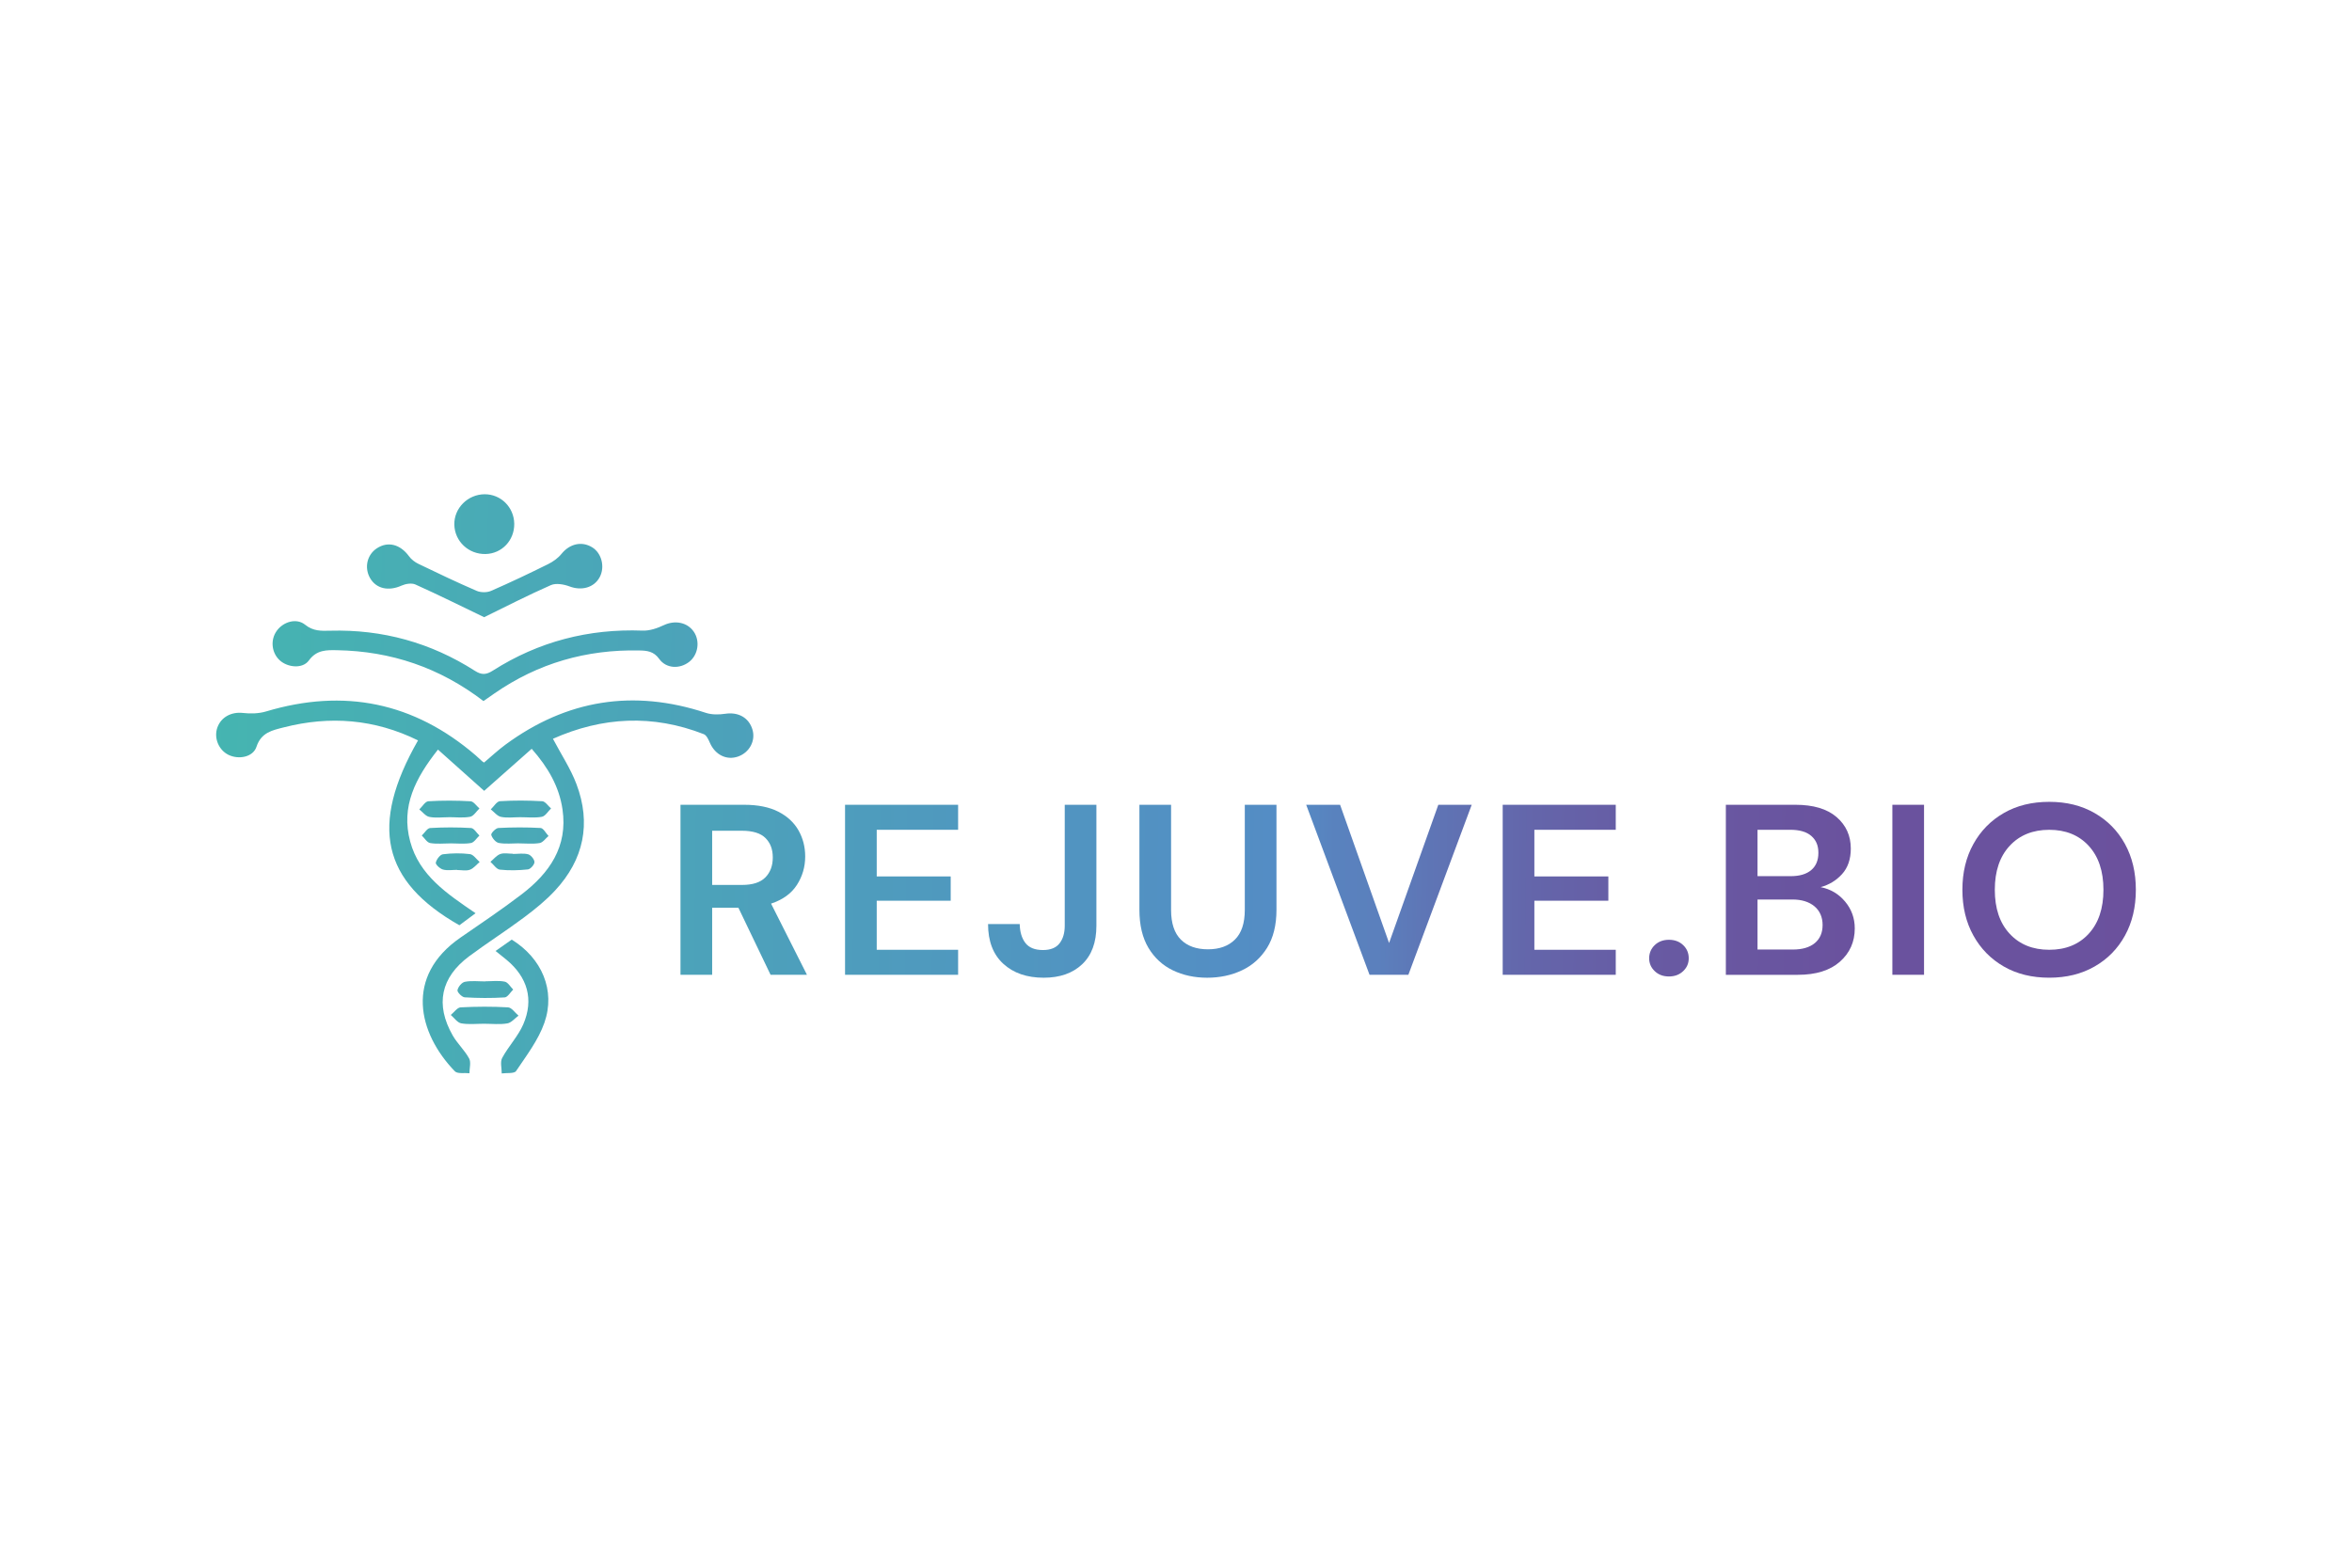 <?xml version="1.0" encoding="UTF-8"?> <svg xmlns="http://www.w3.org/2000/svg" width="300" height="200" viewBox="0 0 300 200" fill="none"><path d="M67.824 95.524C65.755 97.355 63.755 99.126 61.755 100.894C59.876 99.216 57.937 97.482 55.863 95.629C52.996 99.26 51.112 102.876 52.319 107.356C53.491 111.706 57.054 114.039 60.659 116.505C59.842 117.114 59.204 117.588 58.595 118.041C48.719 112.434 47.122 105.3 53.32 94.457C47.802 91.742 42.091 91.284 36.194 92.796C34.76 93.163 33.321 93.429 32.715 95.268C32.278 96.596 30.452 96.933 29.16 96.309C27.893 95.698 27.255 94.148 27.722 92.823C28.204 91.455 29.55 90.788 31 90.957C31.962 91.068 33.016 91.039 33.935 90.765C43.881 87.784 52.795 89.592 60.68 96.37C60.97 96.62 61.246 96.889 61.531 97.147C61.571 97.184 61.623 97.208 61.742 97.284C62.635 96.533 63.507 95.708 64.469 95.002C72.285 89.249 80.799 87.897 90.028 90.941C90.789 91.192 91.701 91.181 92.508 91.06C94.162 90.812 95.525 91.542 95.981 93.091C96.394 94.504 95.599 95.995 94.154 96.512C92.692 97.036 91.222 96.304 90.55 94.77C90.371 94.359 90.123 93.803 89.77 93.663C83.253 91.115 76.834 91.445 70.528 94.251C71.59 96.264 72.781 98.059 73.524 100.022C75.426 105.05 74.467 109.648 70.817 113.591C69.634 114.869 68.251 115.991 66.849 117.037C64.564 118.745 62.15 120.281 59.858 121.984C56.213 124.69 55.494 128.153 57.742 132.097C58.335 133.136 59.267 133.984 59.837 135.033C60.103 135.523 59.879 136.282 59.876 136.92C59.244 136.849 58.358 137.023 58.016 136.669C53.317 131.813 51.578 124.548 58.738 119.612C61.36 117.804 64.008 116.028 66.535 114.096C70.072 111.39 72.446 108.025 71.748 103.258C71.321 100.349 69.919 97.911 67.816 95.524H67.824Z" fill="url(#paint0_linear_20_4660)"></path><path d="M61.663 89.437C56.061 85.15 49.866 83.081 43.017 82.952C41.665 82.926 40.392 82.886 39.394 84.262C38.603 85.353 36.692 85.171 35.673 84.233C34.632 83.273 34.466 81.635 35.298 80.48C36.142 79.308 37.818 78.807 38.927 79.706C39.957 80.538 40.985 80.491 42.129 80.462C48.791 80.283 54.949 81.988 60.557 85.571C61.445 86.141 62.024 86.091 62.878 85.545C68.699 81.845 75.074 80.193 81.973 80.451C82.866 80.486 83.841 80.146 84.671 79.756C86.06 79.099 87.646 79.365 88.49 80.586C89.317 81.787 89.051 83.545 87.905 84.438C86.711 85.368 84.98 85.318 84.081 84.061C83.375 83.073 82.5 83.002 81.53 82.984C74.797 82.844 68.626 84.61 63.073 88.46C62.623 88.77 62.175 89.084 61.666 89.44L61.663 89.437Z" fill="url(#paint1_linear_20_4660)"></path><path d="M61.761 78.745C58.899 77.367 55.968 75.909 52.988 74.568C52.503 74.349 51.723 74.481 51.199 74.716C49.557 75.451 47.978 75.116 47.193 73.733C46.445 72.41 46.819 70.776 48.058 69.957C49.481 69.018 51.054 69.435 52.174 70.971C52.466 71.374 52.919 71.717 53.373 71.936C55.831 73.121 58.295 74.299 60.801 75.38C61.326 75.606 62.119 75.609 62.641 75.38C65.094 74.312 67.513 73.158 69.911 71.97C70.546 71.656 71.179 71.206 71.619 70.66C72.662 69.374 74.209 68.995 75.556 69.838C76.747 70.584 77.182 72.331 76.496 73.625C75.774 74.984 74.172 75.393 72.649 74.816C71.922 74.542 70.918 74.362 70.262 74.65C67.318 75.944 64.456 77.419 61.752 78.74L61.761 78.745Z" fill="url(#paint2_linear_20_4660)"></path><path d="M63.207 121.321C64.037 120.739 64.665 120.301 65.271 119.874C69.1 122.233 70.891 126.344 69.437 130.486C68.662 132.695 67.155 134.663 65.827 136.639C65.59 136.992 64.622 136.856 63.995 136.945C64.001 136.276 63.776 135.48 64.058 134.958C64.857 133.48 66.082 132.207 66.744 130.681C68.119 127.501 67.273 124.655 64.609 122.449C64.195 122.106 63.771 121.774 63.21 121.321H63.207Z" fill="url(#paint3_linear_20_4660)"></path><path d="M65.592 66.81C65.624 68.929 64.022 70.629 61.943 70.679C59.774 70.731 57.998 69.066 57.95 66.934C57.903 64.834 59.663 63.068 61.811 63.055C63.885 63.045 65.561 64.707 65.592 66.81Z" fill="url(#paint4_linear_20_4660)"></path><path d="M61.768 130.605C60.785 130.605 59.781 130.723 58.83 130.555C58.337 130.465 57.939 129.859 57.499 129.485C57.916 129.145 58.319 128.539 58.751 128.515C60.764 128.41 62.791 128.399 64.801 128.515C65.265 128.541 65.692 129.203 66.138 129.574C65.663 129.919 65.223 130.476 64.707 130.562C63.753 130.723 62.751 130.607 61.768 130.607V130.605Z" fill="url(#paint5_linear_20_4660)"></path><path d="M61.918 125.189C62.74 125.189 63.588 125.073 64.379 125.236C64.79 125.32 65.104 125.892 65.459 126.245C65.098 126.596 64.753 127.223 64.368 127.247C62.674 127.352 60.964 127.339 59.269 127.236C58.924 127.215 58.302 126.575 58.352 126.325C58.431 125.906 58.903 125.328 59.296 125.255C60.142 125.091 61.043 125.205 61.92 125.205C61.92 125.199 61.92 125.197 61.92 125.191L61.918 125.189Z" fill="url(#paint6_linear_20_4660)"></path><path d="M66.344 104.256C65.527 104.256 64.683 104.375 63.898 104.214C63.421 104.117 63.031 103.59 62.599 103.258C62.989 102.894 63.36 102.241 63.769 102.214C65.561 102.101 67.366 102.114 69.16 102.217C69.553 102.241 69.914 102.818 70.288 103.142C69.898 103.513 69.556 104.122 69.113 104.204C68.217 104.372 67.268 104.254 66.341 104.256H66.344Z" fill="url(#paint7_linear_20_4660)"></path><path d="M57.199 104.261C56.382 104.261 55.541 104.377 54.756 104.216C54.287 104.121 53.905 103.594 53.483 103.262C53.868 102.899 54.231 102.248 54.637 102.222C56.427 102.111 58.232 102.121 60.024 102.224C60.416 102.248 60.777 102.822 61.154 103.141C60.761 103.51 60.414 104.116 59.968 104.201C59.075 104.369 58.126 104.251 57.201 104.251C57.201 104.251 57.201 104.256 57.201 104.258L57.199 104.261Z" fill="url(#paint8_linear_20_4660)"></path><path d="M57.465 107.597C56.596 107.597 55.705 107.7 54.861 107.552C54.464 107.481 54.15 106.927 53.8 106.59C54.155 106.258 54.495 105.657 54.867 105.636C56.601 105.534 58.35 105.534 60.084 105.636C60.456 105.657 60.796 106.263 61.149 106.598C60.791 106.93 60.472 107.478 60.069 107.549C59.223 107.697 58.335 107.594 57.465 107.594V107.597Z" fill="url(#paint9_linear_20_4660)"></path><path d="M66.224 107.588C65.351 107.588 64.46 107.696 63.62 107.54C63.23 107.469 62.777 106.926 62.661 106.513C62.603 106.304 63.227 105.651 63.567 105.632C65.359 105.54 67.162 105.53 68.954 105.632C69.309 105.653 69.628 106.294 69.965 106.65C69.591 106.966 69.249 107.485 68.832 107.553C67.986 107.696 67.098 107.596 66.226 107.596V107.585L66.224 107.588Z" fill="url(#paint10_linear_20_4660)"></path><path d="M65.427 108.944C66.078 108.944 66.76 108.825 67.367 108.988C67.72 109.086 68.17 109.637 68.17 109.984C68.17 110.311 67.662 110.883 67.332 110.917C66.152 111.041 64.94 111.075 63.762 110.946C63.33 110.899 62.958 110.298 62.557 109.95C62.971 109.605 63.335 109.125 63.812 108.954C64.294 108.783 64.884 108.917 65.427 108.917C65.427 108.928 65.427 108.936 65.427 108.946V108.944Z" fill="url(#paint11_linear_20_4660)"></path><path d="M58.302 110.974C57.699 110.974 57.066 111.088 56.505 110.935C56.123 110.832 55.538 110.289 55.586 110.06C55.675 109.638 56.131 109.03 56.497 108.985C57.63 108.84 58.806 108.824 59.939 108.964C60.387 109.019 60.769 109.617 61.18 109.97C60.769 110.313 60.405 110.793 59.931 110.959C59.443 111.13 58.848 110.995 58.3 110.995C58.3 110.987 58.3 110.982 58.3 110.974H58.302Z" fill="url(#paint12_linear_20_4660)"></path><path d="M86.797 124.361V102.671H94.908C96.676 102.671 98.131 102.966 99.28 103.554C100.426 104.141 101.283 104.937 101.852 105.939C102.418 106.94 102.703 108.052 102.703 109.27C102.703 110.592 102.35 111.799 101.646 112.896C100.94 113.992 99.841 114.785 98.35 115.28L102.927 124.359H98.287L94.183 115.805H90.837V124.359H86.797V124.361ZM90.837 112.896H94.655C96.002 112.896 96.99 112.577 97.623 111.934C98.255 111.293 98.569 110.447 98.569 109.393C98.569 108.339 98.258 107.533 97.638 106.914C97.016 106.294 96.012 105.983 94.624 105.983H90.837V112.893V112.896Z" fill="url(#paint13_linear_20_4660)"></path><path d="M107.787 124.361V102.671H122.209V105.862H111.827V111.812H121.263V114.911H111.827V121.17H122.209V124.361H107.787Z" fill="url(#paint14_linear_20_4660)"></path><path d="M133.128 124.735C130.983 124.735 129.263 124.142 127.969 122.954C126.675 121.766 126.027 120.076 126.027 117.887H130.066C130.087 118.898 130.33 119.705 130.791 120.303C131.252 120.901 132.001 121.202 133.031 121.202C133.998 121.202 134.704 120.917 135.144 120.35C135.587 119.784 135.808 119.033 135.808 118.103V102.671H139.848V118.103C139.848 120.232 139.242 121.868 138.033 123.015C136.823 124.161 135.186 124.735 133.126 124.735H133.128Z" fill="url(#paint15_linear_20_4660)"></path><path d="M153.982 124.735C152.361 124.735 150.898 124.419 149.594 123.789C148.289 123.16 147.254 122.203 146.484 120.922C145.718 119.642 145.333 118.021 145.333 116.058V102.671H149.373V116.089C149.373 117.784 149.789 119.043 150.619 119.871C151.449 120.698 152.603 121.109 154.074 121.109C155.544 121.109 156.672 120.696 157.513 119.871C158.353 119.046 158.775 117.784 158.775 116.089V102.671H162.815V116.058C162.815 118.021 162.414 119.642 161.616 120.922C160.814 122.203 159.747 123.16 158.411 123.789C157.075 124.419 155.597 124.735 153.976 124.735H153.982Z" fill="url(#paint16_linear_20_4660)"></path><path d="M174.685 124.361L166.606 102.671H170.93L177.178 120.303L183.458 102.671H187.719L179.639 124.361H174.685Z" fill="url(#paint17_linear_20_4660)"></path><path d="M191.67 124.361V102.671H206.092V105.862H195.709V111.812H205.146V114.911H195.709V121.17H206.092V124.361H191.67Z" fill="url(#paint18_linear_20_4660)"></path><path d="M212.876 124.574C212.138 124.574 211.534 124.348 211.06 123.892C210.586 123.439 210.351 122.89 210.351 122.25C210.351 121.61 210.588 121.03 211.06 120.577C211.534 120.123 212.138 119.894 212.876 119.894C213.614 119.894 214.217 120.121 214.692 120.577C215.166 121.03 215.4 121.589 215.4 122.25C215.4 122.911 215.163 123.439 214.692 123.892C214.217 124.345 213.614 124.574 212.876 124.574Z" fill="url(#paint19_linear_20_4660)"></path><path d="M220.134 124.361V102.671H229.001C231.294 102.671 233.046 103.193 234.255 104.236C235.465 105.28 236.071 106.619 236.071 108.25C236.071 109.612 235.697 110.703 234.951 111.52C234.205 112.337 233.294 112.888 232.221 113.177C233.483 113.425 234.524 114.039 235.346 115.022C236.166 116.002 236.577 117.143 236.577 118.445C236.577 120.161 235.945 121.576 234.682 122.69C233.42 123.805 231.631 124.364 229.317 124.364H220.134V124.361ZM224.173 111.778H228.403C229.538 111.778 230.411 111.52 231.022 111.003C231.633 110.487 231.937 109.754 231.937 108.803C231.937 107.852 231.636 107.177 231.038 106.65C230.44 106.123 229.539 105.86 228.34 105.86H224.173V111.778ZM224.173 121.138H228.687C229.886 121.138 230.817 120.864 231.481 120.316C232.142 119.768 232.474 118.999 232.474 118.008C232.474 117.017 232.126 116.2 231.433 115.623C230.737 115.046 229.802 114.756 228.624 114.756H224.173V121.138Z" fill="url(#paint20_linear_20_4660)"></path><path d="M241.373 124.361V102.671H245.413V124.361H241.373Z" fill="url(#paint21_linear_20_4660)"></path><path d="M261.384 124.732C259.175 124.732 257.244 124.258 255.591 123.306C253.939 122.355 252.645 121.04 251.71 119.356C250.774 117.672 250.305 115.725 250.305 113.514C250.305 111.303 250.774 109.356 251.71 107.672C252.645 105.988 253.939 104.67 255.591 103.722C257.244 102.77 259.173 102.296 261.384 102.296C263.595 102.296 265.497 102.77 267.16 103.722C268.823 104.673 270.117 105.988 271.042 107.672C271.967 109.356 272.43 111.303 272.43 113.514C272.43 115.725 271.967 117.672 271.042 119.356C270.117 121.04 268.823 122.358 267.16 123.306C265.497 124.258 263.573 124.732 261.384 124.732ZM261.384 121.169C263.486 121.169 265.165 120.487 266.417 119.124C267.669 117.762 268.296 115.891 268.296 113.517C268.296 111.142 267.669 109.271 266.417 107.909C265.165 106.547 263.486 105.864 261.384 105.864C259.281 105.864 257.597 106.547 256.335 107.909C255.072 109.271 254.44 111.142 254.44 113.517C254.44 115.891 255.07 117.762 256.335 119.124C257.597 120.487 259.281 121.169 261.384 121.169Z" fill="url(#paint22_linear_20_4660)"></path><defs><linearGradient id="paint0_linear_20_4660" x1="16.185" y1="112.515" x2="301.285" y2="115.809" gradientUnits="userSpaceOnUse"><stop stop-color="#44B8AF"></stop><stop offset="0.52" stop-color="#548CC5"></stop><stop offset="0.54" stop-color="#5982BE"></stop><stop offset="0.56" stop-color="#5B80BD"></stop><stop offset="0.58" stop-color="#5E76B6"></stop><stop offset="0.63" stop-color="#6465AA"></stop><stop offset="0.69" stop-color="#6859A2"></stop><stop offset="0.77" stop-color="#6A529E"></stop><stop offset="1" stop-color="#6B519D"></stop></linearGradient><linearGradient id="paint1_linear_20_4660" x1="16.512" y1="83.758" x2="301.613" y2="87.05" gradientUnits="userSpaceOnUse"><stop stop-color="#44B8AF"></stop><stop offset="0.52" stop-color="#548CC5"></stop><stop offset="0.54" stop-color="#5982BE"></stop><stop offset="0.56" stop-color="#5B80BD"></stop><stop offset="0.58" stop-color="#5E76B6"></stop><stop offset="0.63" stop-color="#6465AA"></stop><stop offset="0.69" stop-color="#6859A2"></stop><stop offset="0.77" stop-color="#6A529E"></stop><stop offset="1" stop-color="#6B519D"></stop></linearGradient><linearGradient id="paint2_linear_20_4660" x1="16.638" y1="73.477" x2="301.736" y2="76.768" gradientUnits="userSpaceOnUse"><stop stop-color="#44B8AF"></stop><stop offset="0.52" stop-color="#548CC5"></stop><stop offset="0.54" stop-color="#5982BE"></stop><stop offset="0.56" stop-color="#5B80BD"></stop><stop offset="0.58" stop-color="#5E76B6"></stop><stop offset="0.63" stop-color="#6465AA"></stop><stop offset="0.69" stop-color="#6859A2"></stop><stop offset="0.77" stop-color="#6A529E"></stop><stop offset="1" stop-color="#6B519D"></stop></linearGradient><linearGradient id="paint3_linear_20_4660" x1="16.008" y1="127.851" x2="301.107" y2="131.142" gradientUnits="userSpaceOnUse"><stop stop-color="#44B8AF"></stop><stop offset="0.52" stop-color="#548CC5"></stop><stop offset="0.54" stop-color="#5982BE"></stop><stop offset="0.56" stop-color="#5B80BD"></stop><stop offset="0.58" stop-color="#5E76B6"></stop><stop offset="0.63" stop-color="#6465AA"></stop><stop offset="0.69" stop-color="#6859A2"></stop><stop offset="0.77" stop-color="#6A529E"></stop><stop offset="1" stop-color="#6B519D"></stop></linearGradient><linearGradient id="paint4_linear_20_4660" x1="16.72" y1="66.349" x2="301.818" y2="69.64" gradientUnits="userSpaceOnUse"><stop stop-color="#44B8AF"></stop><stop offset="0.52" stop-color="#548CC5"></stop><stop offset="0.54" stop-color="#5982BE"></stop><stop offset="0.56" stop-color="#5B80BD"></stop><stop offset="0.58" stop-color="#5E76B6"></stop><stop offset="0.63" stop-color="#6465AA"></stop><stop offset="0.69" stop-color="#6859A2"></stop><stop offset="0.77" stop-color="#6A529E"></stop><stop offset="1" stop-color="#6B519D"></stop></linearGradient><linearGradient id="paint5_linear_20_4660" x1="15.995" y1="129.018" x2="301.095" y2="132.31" gradientUnits="userSpaceOnUse"><stop stop-color="#44B8AF"></stop><stop offset="0.52" stop-color="#548CC5"></stop><stop offset="0.54" stop-color="#5982BE"></stop><stop offset="0.56" stop-color="#5B80BD"></stop><stop offset="0.58" stop-color="#5E76B6"></stop><stop offset="0.63" stop-color="#6465AA"></stop><stop offset="0.69" stop-color="#6859A2"></stop><stop offset="0.77" stop-color="#6A529E"></stop><stop offset="1" stop-color="#6B519D"></stop></linearGradient><linearGradient id="paint6_linear_20_4660" x1="16.031" y1="125.697" x2="301.131" y2="128.989" gradientUnits="userSpaceOnUse"><stop stop-color="#44B8AF"></stop><stop offset="0.52" stop-color="#548CC5"></stop><stop offset="0.54" stop-color="#5982BE"></stop><stop offset="0.56" stop-color="#5B80BD"></stop><stop offset="0.58" stop-color="#5E76B6"></stop><stop offset="0.63" stop-color="#6465AA"></stop><stop offset="0.69" stop-color="#6859A2"></stop><stop offset="0.77" stop-color="#6A529E"></stop><stop offset="1" stop-color="#6B519D"></stop></linearGradient><linearGradient id="paint7_linear_20_4660" x1="16.299" y1="102.646" x2="301.394" y2="105.94" gradientUnits="userSpaceOnUse"><stop stop-color="#44B8AF"></stop><stop offset="0.52" stop-color="#548CC5"></stop><stop offset="0.54" stop-color="#5982BE"></stop><stop offset="0.56" stop-color="#5B80BD"></stop><stop offset="0.58" stop-color="#5E76B6"></stop><stop offset="0.63" stop-color="#6465AA"></stop><stop offset="0.69" stop-color="#6859A2"></stop><stop offset="0.77" stop-color="#6A529E"></stop><stop offset="1" stop-color="#6B519D"></stop></linearGradient><linearGradient id="paint8_linear_20_4660" x1="16.304" y1="102.756" x2="301.4" y2="106.05" gradientUnits="userSpaceOnUse"><stop stop-color="#44B8AF"></stop><stop offset="0.52" stop-color="#548CC5"></stop><stop offset="0.54" stop-color="#5982BE"></stop><stop offset="0.56" stop-color="#5B80BD"></stop><stop offset="0.58" stop-color="#5E76B6"></stop><stop offset="0.63" stop-color="#6465AA"></stop><stop offset="0.69" stop-color="#6859A2"></stop><stop offset="0.77" stop-color="#6A529E"></stop><stop offset="1" stop-color="#6B519D"></stop></linearGradient><linearGradient id="paint9_linear_20_4660" x1="16.261" y1="106.126" x2="301.363" y2="109.42" gradientUnits="userSpaceOnUse"><stop stop-color="#44B8AF"></stop><stop offset="0.52" stop-color="#548CC5"></stop><stop offset="0.54" stop-color="#5982BE"></stop><stop offset="0.56" stop-color="#5B80BD"></stop><stop offset="0.58" stop-color="#5E76B6"></stop><stop offset="0.63" stop-color="#6465AA"></stop><stop offset="0.69" stop-color="#6859A2"></stop><stop offset="0.77" stop-color="#6A529E"></stop><stop offset="1" stop-color="#6B519D"></stop></linearGradient><linearGradient id="paint10_linear_20_4660" x1="16.261" y1="106.022" x2="301.356" y2="109.316" gradientUnits="userSpaceOnUse"><stop stop-color="#44B8AF"></stop><stop offset="0.52" stop-color="#548CC5"></stop><stop offset="0.54" stop-color="#5982BE"></stop><stop offset="0.56" stop-color="#5B80BD"></stop><stop offset="0.58" stop-color="#5E76B6"></stop><stop offset="0.63" stop-color="#6465AA"></stop><stop offset="0.69" stop-color="#6859A2"></stop><stop offset="0.77" stop-color="#6A529E"></stop><stop offset="1" stop-color="#6B519D"></stop></linearGradient><linearGradient id="paint11_linear_20_4660" x1="16.217" y1="109.384" x2="301.319" y2="112.678" gradientUnits="userSpaceOnUse"><stop stop-color="#44B8AF"></stop><stop offset="0.52" stop-color="#548CC5"></stop><stop offset="0.54" stop-color="#5982BE"></stop><stop offset="0.56" stop-color="#5B80BD"></stop><stop offset="0.58" stop-color="#5E76B6"></stop><stop offset="0.63" stop-color="#6465AA"></stop><stop offset="0.69" stop-color="#6859A2"></stop><stop offset="0.77" stop-color="#6A529E"></stop><stop offset="1" stop-color="#6B519D"></stop></linearGradient><linearGradient id="paint12_linear_20_4660" x1="16.221" y1="109.462" x2="301.319" y2="112.756" gradientUnits="userSpaceOnUse"><stop stop-color="#44B8AF"></stop><stop offset="0.52" stop-color="#548CC5"></stop><stop offset="0.54" stop-color="#5982BE"></stop><stop offset="0.56" stop-color="#5B80BD"></stop><stop offset="0.58" stop-color="#5E76B6"></stop><stop offset="0.63" stop-color="#6465AA"></stop><stop offset="0.69" stop-color="#6859A2"></stop><stop offset="0.77" stop-color="#6A529E"></stop><stop offset="1" stop-color="#6B519D"></stop></linearGradient><linearGradient id="paint13_linear_20_4660" x1="16.185" y1="112.653" x2="301.282" y2="115.944" gradientUnits="userSpaceOnUse"><stop stop-color="#44B8AF"></stop><stop offset="0.52" stop-color="#548CC5"></stop><stop offset="0.54" stop-color="#5982BE"></stop><stop offset="0.56" stop-color="#5B80BD"></stop><stop offset="0.58" stop-color="#5E76B6"></stop><stop offset="0.63" stop-color="#6465AA"></stop><stop offset="0.69" stop-color="#6859A2"></stop><stop offset="0.77" stop-color="#6A529E"></stop><stop offset="1" stop-color="#6B519D"></stop></linearGradient><linearGradient id="paint14_linear_20_4660" x1="16.191" y1="112.374" x2="301.288" y2="115.665" gradientUnits="userSpaceOnUse"><stop stop-color="#44B8AF"></stop><stop offset="0.52" stop-color="#548CC5"></stop><stop offset="0.54" stop-color="#5982BE"></stop><stop offset="0.56" stop-color="#5B80BD"></stop><stop offset="0.58" stop-color="#5E76B6"></stop><stop offset="0.63" stop-color="#6465AA"></stop><stop offset="0.69" stop-color="#6859A2"></stop><stop offset="0.77" stop-color="#6A529E"></stop><stop offset="1" stop-color="#6B519D"></stop></linearGradient><linearGradient id="paint15_linear_20_4660" x1="16.189" y1="112.316" x2="301.29" y2="115.607" gradientUnits="userSpaceOnUse"><stop stop-color="#44B8AF"></stop><stop offset="0.52" stop-color="#548CC5"></stop><stop offset="0.54" stop-color="#5982BE"></stop><stop offset="0.56" stop-color="#5B80BD"></stop><stop offset="0.58" stop-color="#5E76B6"></stop><stop offset="0.63" stop-color="#6465AA"></stop><stop offset="0.69" stop-color="#6859A2"></stop><stop offset="0.77" stop-color="#6A529E"></stop><stop offset="1" stop-color="#6B519D"></stop></linearGradient><linearGradient id="paint16_linear_20_4660" x1="16.185" y1="112.063" x2="301.286" y2="115.354" gradientUnits="userSpaceOnUse"><stop stop-color="#44B8AF"></stop><stop offset="0.52" stop-color="#548CC5"></stop><stop offset="0.54" stop-color="#5982BE"></stop><stop offset="0.56" stop-color="#5B80BD"></stop><stop offset="0.58" stop-color="#5E76B6"></stop><stop offset="0.63" stop-color="#6465AA"></stop><stop offset="0.69" stop-color="#6859A2"></stop><stop offset="0.77" stop-color="#6A529E"></stop><stop offset="1" stop-color="#6B519D"></stop></linearGradient><linearGradient id="paint17_linear_20_4660" x1="16.192" y1="111.61" x2="301.293" y2="114.901" gradientUnits="userSpaceOnUse"><stop stop-color="#44B8AF"></stop><stop offset="0.52" stop-color="#548CC5"></stop><stop offset="0.54" stop-color="#5982BE"></stop><stop offset="0.56" stop-color="#5B80BD"></stop><stop offset="0.58" stop-color="#5E76B6"></stop><stop offset="0.63" stop-color="#6465AA"></stop><stop offset="0.69" stop-color="#6859A2"></stop><stop offset="0.77" stop-color="#6A529E"></stop><stop offset="1" stop-color="#6B519D"></stop></linearGradient><linearGradient id="paint18_linear_20_4660" x1="16.201" y1="111.407" x2="301.301" y2="114.698" gradientUnits="userSpaceOnUse"><stop stop-color="#44B8AF"></stop><stop offset="0.52" stop-color="#548CC5"></stop><stop offset="0.54" stop-color="#5982BE"></stop><stop offset="0.56" stop-color="#5B80BD"></stop><stop offset="0.58" stop-color="#5E76B6"></stop><stop offset="0.63" stop-color="#6465AA"></stop><stop offset="0.69" stop-color="#6859A2"></stop><stop offset="0.77" stop-color="#6A529E"></stop><stop offset="1" stop-color="#6B519D"></stop></linearGradient><linearGradient id="paint19_linear_20_4660" x1="16.1" y1="119.963" x2="301.2" y2="123.254" gradientUnits="userSpaceOnUse"><stop stop-color="#44B8AF"></stop><stop offset="0.52" stop-color="#548CC5"></stop><stop offset="0.54" stop-color="#5982BE"></stop><stop offset="0.56" stop-color="#5B80BD"></stop><stop offset="0.58" stop-color="#5E76B6"></stop><stop offset="0.63" stop-color="#6465AA"></stop><stop offset="0.69" stop-color="#6859A2"></stop><stop offset="0.77" stop-color="#6A529E"></stop><stop offset="1" stop-color="#6B519D"></stop></linearGradient><linearGradient id="paint20_linear_20_4660" x1="16.205" y1="111.109" x2="301.302" y2="114.4" gradientUnits="userSpaceOnUse"><stop stop-color="#44B8AF"></stop><stop offset="0.52" stop-color="#548CC5"></stop><stop offset="0.54" stop-color="#5982BE"></stop><stop offset="0.56" stop-color="#5B80BD"></stop><stop offset="0.58" stop-color="#5E76B6"></stop><stop offset="0.63" stop-color="#6465AA"></stop><stop offset="0.69" stop-color="#6859A2"></stop><stop offset="0.77" stop-color="#6A529E"></stop><stop offset="1" stop-color="#6B519D"></stop></linearGradient><linearGradient id="paint21_linear_20_4660" x1="16.206" y1="110.89" x2="301.306" y2="114.184" gradientUnits="userSpaceOnUse"><stop stop-color="#44B8AF"></stop><stop offset="0.52" stop-color="#548CC5"></stop><stop offset="0.54" stop-color="#5982BE"></stop><stop offset="0.56" stop-color="#5B80BD"></stop><stop offset="0.58" stop-color="#5E76B6"></stop><stop offset="0.63" stop-color="#6465AA"></stop><stop offset="0.69" stop-color="#6859A2"></stop><stop offset="0.77" stop-color="#6A529E"></stop><stop offset="1" stop-color="#6B519D"></stop></linearGradient><linearGradient id="paint22_linear_20_4660" x1="16.209" y1="110.684" x2="301.309" y2="113.975" gradientUnits="userSpaceOnUse"><stop stop-color="#44B8AF"></stop><stop offset="0.52" stop-color="#548CC5"></stop><stop offset="0.54" stop-color="#5982BE"></stop><stop offset="0.56" stop-color="#5B80BD"></stop><stop offset="0.58" stop-color="#5E76B6"></stop><stop offset="0.63" stop-color="#6465AA"></stop><stop offset="0.69" stop-color="#6859A2"></stop><stop offset="0.77" stop-color="#6A529E"></stop><stop offset="1" stop-color="#6B519D"></stop></linearGradient></defs></svg> 